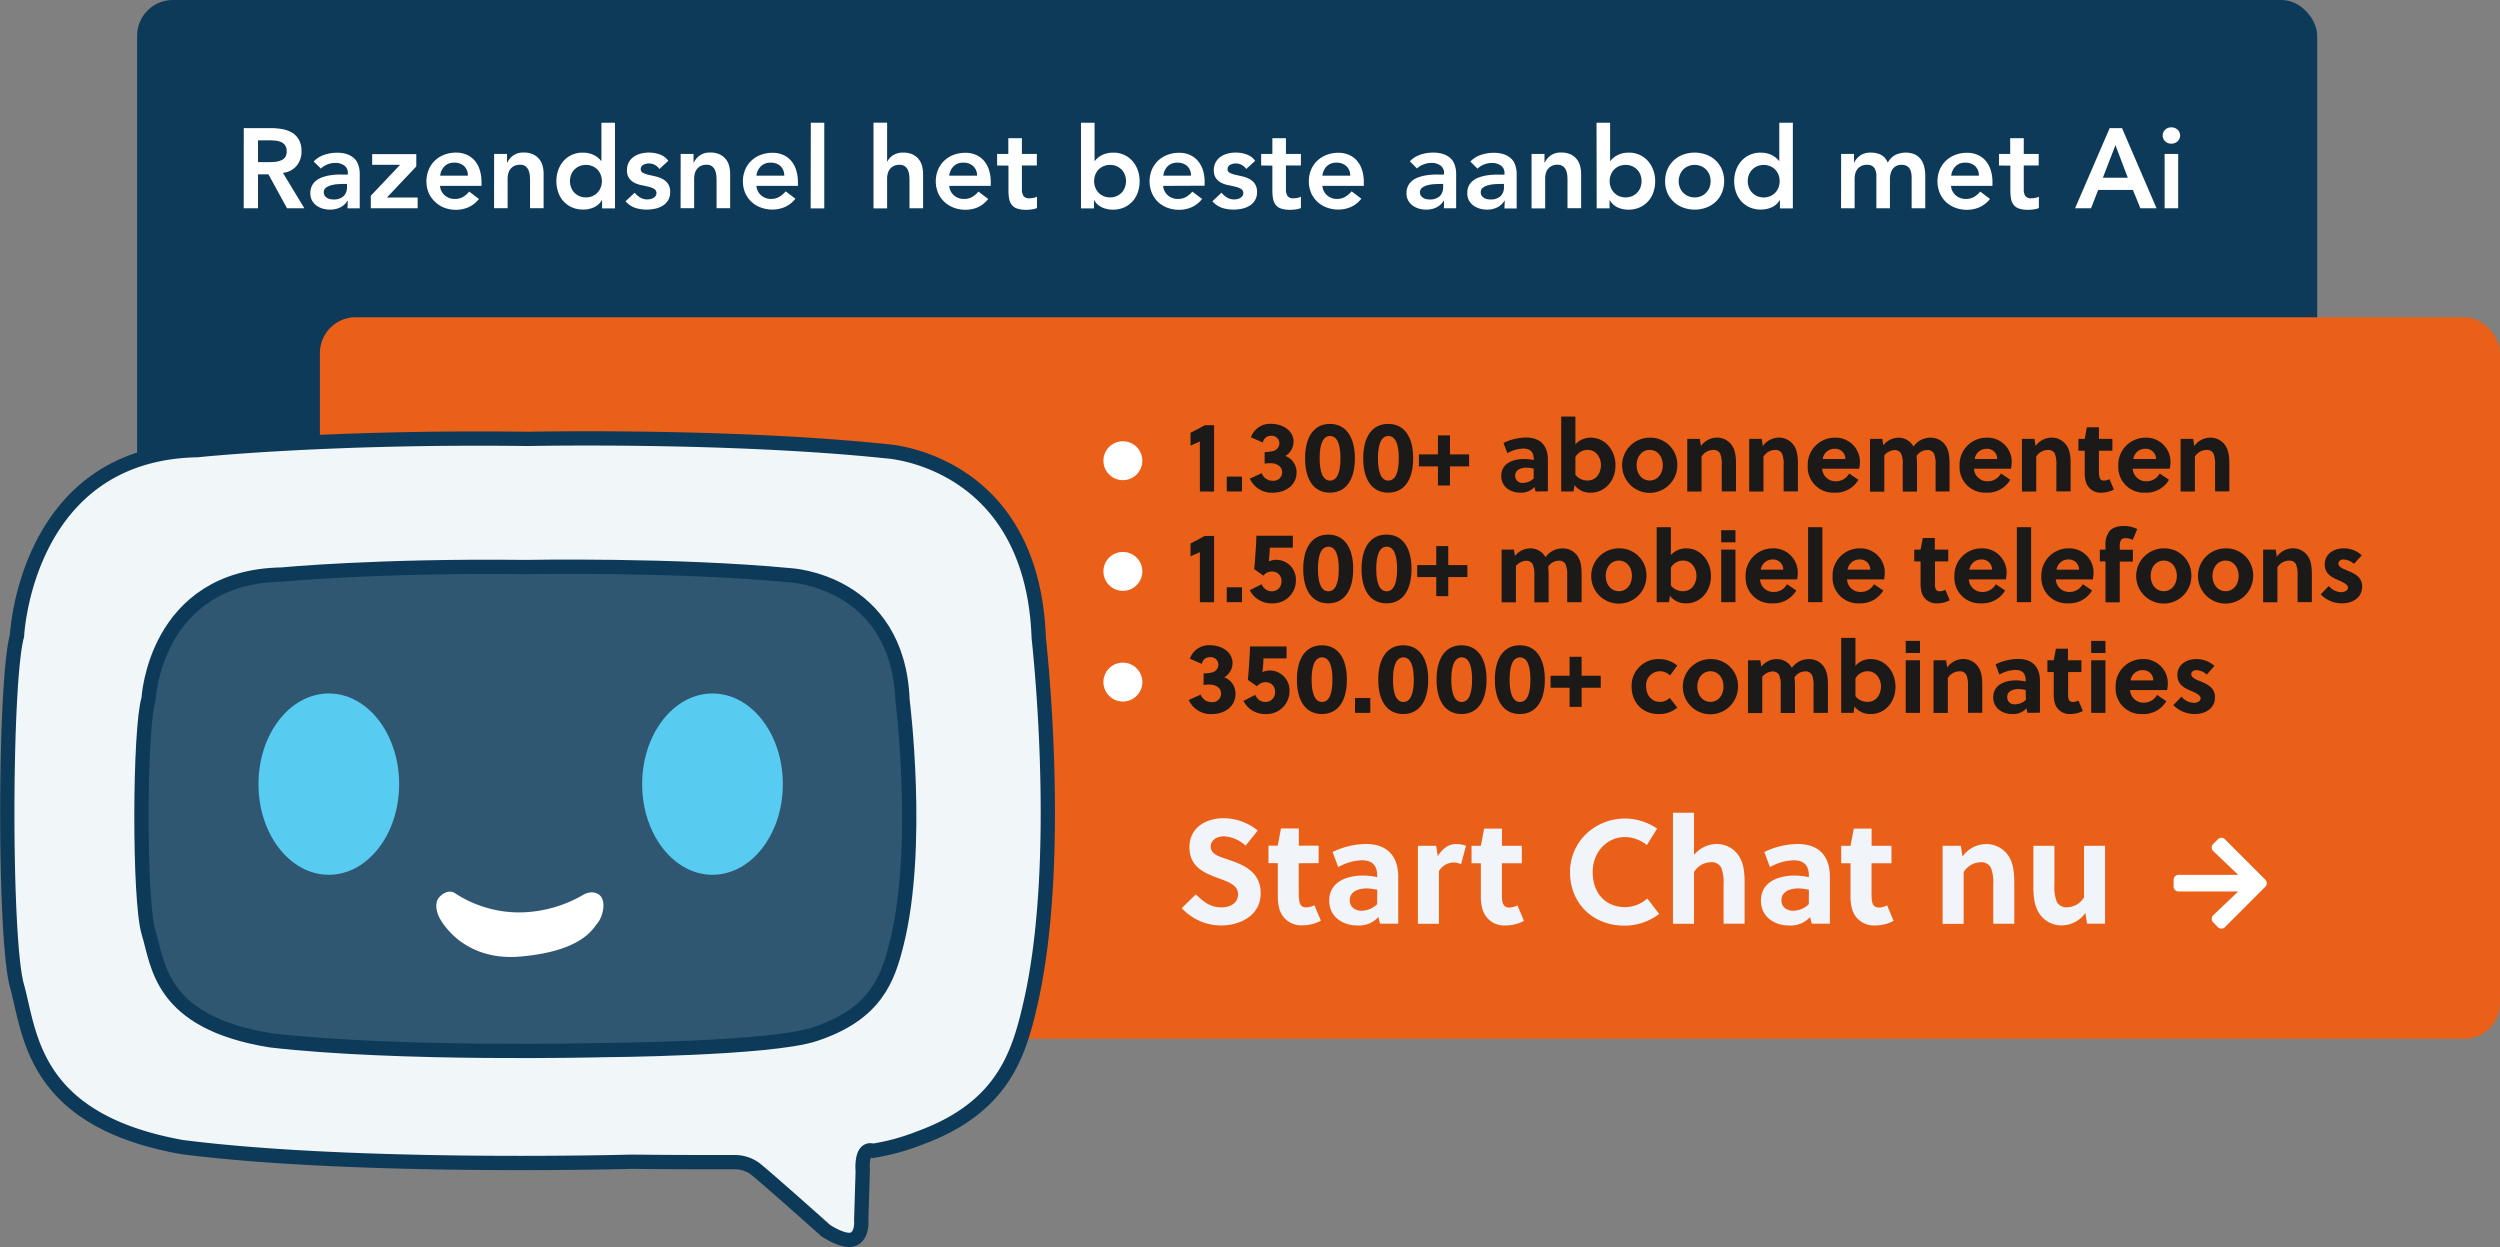 <svg xmlns="http://www.w3.org/2000/svg" viewBox="0 0 700.17 349.26"><rect x="0" y="0" width="700.17" height="349.26" fill="#808080" stroke="none"/><defs><style>.cls-1{fill:#0e3a59;}.cls-2{fill:#ea6018;}.cls-3,.cls-9{fill:#fff;}.cls-4{fill:#f1f5f9;}.cls-5{fill:#1b1a19;}.cls-6{fill:#f1f6f9;}.cls-6,.cls-7{stroke:#0e3a59;stroke-miterlimit:10;stroke-width:4px;}.cls-6,.cls-7,.cls-8,.cls-9{fill-rule:evenodd;}.cls-7{fill:#2f5772;}.cls-8{fill:#58cbf0;}</style></defs><g id="dark_blue_0e3a59_" data-name="dark blue (#0e3a59)"><rect class="cls-1" x="38.4" width="610.57" height="202.08" rx="10"/></g><g id="orange_ea6018_" data-name="orange (#ea6018)"><rect class="cls-2" x="89.6" y="88.85" width="610.57" height="202.08" rx="10"/></g><g id="Razendsnel_lc" data-name="Razendsnel lc"><path class="cls-3" d="M85.42,50.83h7.8a16,16,0,0,1,3.12.3,8.13,8.13,0,0,1,2.68,1,5.44,5.44,0,0,1,1.87,2,6.37,6.37,0,0,1,.7,3.14,6.21,6.21,0,0,1-1.35,4.08,5.77,5.77,0,0,1-3.85,2l6,9.92H97.53l-5.2-9.51H89.41v9.51h-4Zm7.1,9.51c.57,0,1.14,0,1.71-.08a5.16,5.16,0,0,0,1.57-.38A2.7,2.7,0,0,0,97,59a3,3,0,0,0,.44-1.73A2.78,2.78,0,0,0,97,55.65a2.56,2.56,0,0,0-1.08-.9,4.55,4.55,0,0,0-1.47-.4,14.24,14.24,0,0,0-1.57-.1H89.41v6.09Z" transform="translate(-17.15 -14.94)"/><path class="cls-3" d="M114.55,71.18h-.09a4.87,4.87,0,0,1-2.1,1.89,6.54,6.54,0,0,1-2.79.58,7.39,7.39,0,0,1-2-.28,5.55,5.55,0,0,1-1.78-.86,4.5,4.5,0,0,1-1.25-1.42,4.13,4.13,0,0,1-.47-2,4.57,4.57,0,0,1,.44-2.11,4.35,4.35,0,0,1,1.19-1.46,6,6,0,0,1,1.73-.93,12.2,12.2,0,0,1,2-.53c.71-.11,1.42-.18,2.14-.22s1.4,0,2,0h1v-.42a2.49,2.49,0,0,0-1-2.14,4.21,4.21,0,0,0-2.51-.71,5.82,5.82,0,0,0-2.25.43,5.52,5.52,0,0,0-1.8,1.16l-2-2a7.29,7.29,0,0,1,3-1.87,10.94,10.94,0,0,1,3.51-.57,8.92,8.92,0,0,1,2.72.36A6.22,6.22,0,0,1,116,59a4.23,4.23,0,0,1,1.13,1.31,6.48,6.48,0,0,1,.57,1.51,8.77,8.77,0,0,1,.2,1.47c0,.48,0,.9,0,1.25v8.75h-3.42Zm-.22-4.72h-.79c-.53,0-1.12,0-1.78.06a9.05,9.05,0,0,0-1.85.3,4.23,4.23,0,0,0-1.48.7,1.52,1.52,0,0,0-.6,1.28,1.65,1.65,0,0,0,.24.91,2.15,2.15,0,0,0,.62.62,2.48,2.48,0,0,0,.85.36,4.47,4.47,0,0,0,.95.11,4,4,0,0,0,2.9-.93,3.45,3.45,0,0,0,.94-2.56Z" transform="translate(-17.15 -14.94)"/><path class="cls-3" d="M121,69.76l8.14-8.6V61.1h-7.76v-3h12.36v3.45l-8.24,8.72h8.62v3H121Z" transform="translate(-17.15 -14.94)"/><path class="cls-3" d="M140.39,67a3.83,3.83,0,0,0,1.33,2.66,4.19,4.19,0,0,0,2.76,1,4.46,4.46,0,0,0,2.39-.59,6.58,6.58,0,0,0,1.69-1.47l2.73,2.06a7.79,7.79,0,0,1-3,2.35,8.85,8.85,0,0,1-3.45.69,9.16,9.16,0,0,1-3.24-.57A7.89,7.89,0,0,1,139,71.47,7.67,7.67,0,0,1,137.23,69a8.63,8.63,0,0,1,0-6.57A7.67,7.67,0,0,1,139,59.86a7.89,7.89,0,0,1,2.63-1.61,9.16,9.16,0,0,1,3.24-.57,7.42,7.42,0,0,1,2.9.55,6.43,6.43,0,0,1,2.25,1.6,7.31,7.31,0,0,1,1.45,2.59A10.87,10.87,0,0,1,152,66v1Zm7.79-2.86a3.57,3.57,0,0,0-1-2.64,3.91,3.91,0,0,0-2.82-1,3.71,3.71,0,0,0-2.71,1,4.35,4.35,0,0,0-1.22,2.63Z" transform="translate(-17.15 -14.94)"/><path class="cls-3" d="M155.54,58.06h3.61V60.5h.07a5.23,5.23,0,0,1,1.64-2,4.9,4.9,0,0,1,3-.84,6.09,6.09,0,0,1,2.58.5,5,5,0,0,1,1.73,1.34,5.08,5.08,0,0,1,.95,1.9,8.78,8.78,0,0,1,.28,2.25v9.6h-3.8v-7.7q0-.63-.06-1.41a5.37,5.37,0,0,0-.34-1.46,2.78,2.78,0,0,0-.84-1.14,2.39,2.39,0,0,0-1.55-.46,3.62,3.62,0,0,0-1.6.32,3.14,3.14,0,0,0-1.08.85,3.45,3.45,0,0,0-.62,1.24,5.84,5.84,0,0,0-.19,1.46v8.3h-3.8Z" transform="translate(-17.15 -14.94)"/><path class="cls-3" d="M185.78,71h-.06a4.88,4.88,0,0,1-2.22,2,7.25,7.25,0,0,1-3,.63,7.68,7.68,0,0,1-3.16-.61,7.09,7.09,0,0,1-3.85-4.24,9.38,9.38,0,0,1-.51-3.13,9,9,0,0,1,.54-3.14A7.79,7.79,0,0,1,175,60a6.82,6.82,0,0,1,2.33-1.69,7,7,0,0,1,3-.62,7.29,7.29,0,0,1,1.9.22,6.94,6.94,0,0,1,1.46.57,5.56,5.56,0,0,1,1.8,1.52h.1V49.31h3.8v24h-3.61Zm-9-5.32a5,5,0,0,0,.3,1.71,4.22,4.22,0,0,0,.89,1.46,4.38,4.38,0,0,0,1.41,1,4.79,4.79,0,0,0,3.74,0,4.26,4.26,0,0,0,2.29-2.47,4.9,4.9,0,0,0,0-3.43,4.21,4.21,0,0,0-.88-1.45,4.4,4.4,0,0,0-1.41-1,4.79,4.79,0,0,0-3.74,0,4.4,4.4,0,0,0-1.41,1,4.09,4.09,0,0,0-.89,1.45A5,5,0,0,0,176.78,65.67Z" transform="translate(-17.15 -14.94)"/><path class="cls-3" d="M201.82,62.27a3.49,3.49,0,0,0-3-1.55,3.23,3.23,0,0,0-1.49.38,1.29,1.29,0,0,0-.73,1.24,1.06,1.06,0,0,0,.6,1,6.82,6.82,0,0,0,1.52.54l2,.46a8,8,0,0,1,2,.73,4.38,4.38,0,0,1,1.52,1.35,4,4,0,0,1,.6,2.34,4.25,4.25,0,0,1-.59,2.3,4.57,4.57,0,0,1-1.52,1.51,6.68,6.68,0,0,1-2.11.82,11,11,0,0,1-2.34.25,10.33,10.33,0,0,1-3.27-.5,6.2,6.2,0,0,1-2.66-1.84l2.54-2.38a7,7,0,0,0,1.57,1.35,3.77,3.77,0,0,0,2,.52,4.34,4.34,0,0,0,.86-.09,2.92,2.92,0,0,0,.82-.32,2,2,0,0,0,.62-.56,1.28,1.28,0,0,0,.24-.77,1.3,1.3,0,0,0-.61-1.18,5.4,5.4,0,0,0-1.52-.61q-.92-.24-2-.45a7.56,7.56,0,0,1-2-.66,4.21,4.21,0,0,1-1.52-1.29,3.81,3.81,0,0,1-.6-2.28,4.42,4.42,0,0,1,.52-2.2,4.55,4.55,0,0,1,1.38-1.54,6,6,0,0,1,2-.89,9.09,9.09,0,0,1,5.27.24,4.94,4.94,0,0,1,2.4,1.79Z" transform="translate(-17.15 -14.94)"/><path class="cls-3" d="M207.78,58.06h3.61V60.5h.07a5.23,5.23,0,0,1,1.64-2,4.9,4.9,0,0,1,3-.84,6.09,6.09,0,0,1,2.58.5,5,5,0,0,1,1.73,1.34,5.08,5.08,0,0,1,.95,1.9,8.78,8.78,0,0,1,.28,2.25v9.6h-3.8v-7.7q0-.63-.06-1.41a5.37,5.37,0,0,0-.34-1.46,2.78,2.78,0,0,0-.84-1.14,2.39,2.39,0,0,0-1.55-.46,3.65,3.65,0,0,0-1.6.32,3.14,3.14,0,0,0-1.08.85,3.45,3.45,0,0,0-.62,1.24,5.84,5.84,0,0,0-.19,1.46v8.3h-3.8Z" transform="translate(-17.15 -14.94)"/><path class="cls-3" d="M229,67a3.83,3.83,0,0,0,1.33,2.66,4.19,4.19,0,0,0,2.76,1A4.46,4.46,0,0,0,235.5,70a6.8,6.8,0,0,0,1.7-1.47l2.72,2.06a7.79,7.79,0,0,1-3,2.35,8.85,8.85,0,0,1-3.45.69,9.2,9.2,0,0,1-3.24-.57A7.53,7.53,0,0,1,225.86,69a8.63,8.63,0,0,1,0-6.57,7.53,7.53,0,0,1,4.39-4.13,9.2,9.2,0,0,1,3.24-.57,7.42,7.42,0,0,1,2.9.55,6.43,6.43,0,0,1,2.25,1.6,7.48,7.48,0,0,1,1.46,2.59,11.16,11.16,0,0,1,.52,3.53v1Zm7.79-2.86a3.57,3.57,0,0,0-1-2.64,3.91,3.91,0,0,0-2.82-1,3.71,3.71,0,0,0-2.71,1A4.35,4.35,0,0,0,229,64.14Z" transform="translate(-17.15 -14.94)"/><path class="cls-3" d="M244.23,49.31H248v24h-3.81Z" transform="translate(-17.15 -14.94)"/><path class="cls-3" d="M265.6,60.18h.06a4.52,4.52,0,0,1,1.57-1.73,5.06,5.06,0,0,1,2.9-.77,6,6,0,0,1,2.58.5,4.88,4.88,0,0,1,1.73,1.34,4.93,4.93,0,0,1,.95,1.9,8.78,8.78,0,0,1,.29,2.25v9.6h-3.81v-7.7q0-.63-.06-1.41a5,5,0,0,0-.33-1.46,2.78,2.78,0,0,0-.84-1.14,2.4,2.4,0,0,0-1.56-.46,3.68,3.68,0,0,0-1.6.32,3.1,3.1,0,0,0-1.07.85,3.29,3.29,0,0,0-.62,1.24A5.41,5.41,0,0,0,265.6,65v8.3h-3.81v-24h3.81Z" transform="translate(-17.15 -14.94)"/><path class="cls-3" d="M283,67a3.87,3.87,0,0,0,1.33,2.66,4.19,4.19,0,0,0,2.76,1,4.44,4.44,0,0,0,2.39-.59,6.63,6.63,0,0,0,1.7-1.47l2.73,2.06A7.79,7.79,0,0,1,291,73a8.87,8.87,0,0,1-3.46.69,9.11,9.11,0,0,1-3.23-.57,7.79,7.79,0,0,1-2.63-1.61A7.67,7.67,0,0,1,279.88,69a8.63,8.63,0,0,1,0-6.57,7.67,7.67,0,0,1,1.76-2.52,7.79,7.79,0,0,1,2.63-1.61,9.11,9.11,0,0,1,3.23-.57,7.38,7.38,0,0,1,2.9.55,6.25,6.25,0,0,1,2.25,1.6,7.32,7.32,0,0,1,1.46,2.59,10.88,10.88,0,0,1,.52,3.53v1Zm7.8-2.86a3.54,3.54,0,0,0-1.05-2.64,3.88,3.88,0,0,0-2.82-1,3.72,3.72,0,0,0-2.71,1A4.47,4.47,0,0,0,283,64.14Z" transform="translate(-17.15 -14.94)"/><path class="cls-3" d="M296.41,61.29V58.06h3.14V53.65h3.8v4.41h4.19v3.23h-4.19V68a3.3,3.3,0,0,0,.43,1.81,1.88,1.88,0,0,0,1.7.66,6.49,6.49,0,0,0,1.1-.11,2.44,2.44,0,0,0,1-.36v3.2a4.91,4.91,0,0,1-1.48.39,11.23,11.23,0,0,1-1.54.11,7.79,7.79,0,0,1-2.48-.33,3.29,3.29,0,0,1-1.53-1,3.91,3.91,0,0,1-.76-1.7,12.45,12.45,0,0,1-.2-2.34v-7Z" transform="translate(-17.15 -14.94)"/><path class="cls-3" d="M319.9,49.31h3.8V60h.1a5.56,5.56,0,0,1,1.8-1.52,6.94,6.94,0,0,1,1.46-.57,7.29,7.29,0,0,1,1.9-.22,7,7,0,0,1,3,.62A6.82,6.82,0,0,1,334.27,60a7.79,7.79,0,0,1,1.51,2.54,9,9,0,0,1,.54,3.14,9.38,9.38,0,0,1-.51,3.13,7.17,7.17,0,0,1-1.49,2.54,7.08,7.08,0,0,1-2.38,1.7,7.67,7.67,0,0,1-3.13.61,7.26,7.26,0,0,1-3-.63,4.81,4.81,0,0,1-2.21-2h-.07v2.28H319.9Zm12.61,16.36a5,5,0,0,0-.3-1.72,4.21,4.21,0,0,0-.88-1.45,4.63,4.63,0,0,0-1.41-1,4.82,4.82,0,0,0-3.75,0,4.4,4.4,0,0,0-1.41,1,4.21,4.21,0,0,0-.88,1.45,5.05,5.05,0,0,0,0,3.43,4.26,4.26,0,0,0,2.29,2.47,4.82,4.82,0,0,0,3.75,0,4.6,4.6,0,0,0,1.41-1,4.35,4.35,0,0,0,.88-1.46A5,5,0,0,0,332.51,65.67Z" transform="translate(-17.15 -14.94)"/><path class="cls-3" d="M342.91,67a3.87,3.87,0,0,0,1.33,2.66,4.19,4.19,0,0,0,2.76,1,4.44,4.44,0,0,0,2.39-.59,6.63,6.63,0,0,0,1.7-1.47l2.73,2.06a7.79,7.79,0,0,1-3,2.35,8.87,8.87,0,0,1-3.46.69,9.11,9.11,0,0,1-3.23-.57,7.79,7.79,0,0,1-2.63-1.61A7.67,7.67,0,0,1,339.76,69a8.63,8.63,0,0,1,0-6.57,7.67,7.67,0,0,1,1.76-2.52,7.79,7.79,0,0,1,2.63-1.61,9.11,9.11,0,0,1,3.23-.57,7.38,7.38,0,0,1,2.9.55,6.25,6.25,0,0,1,2.25,1.6A7.32,7.32,0,0,1,354,62.42a10.88,10.88,0,0,1,.52,3.53v1Zm7.8-2.86a3.54,3.54,0,0,0-1-2.64,3.88,3.88,0,0,0-2.82-1,3.72,3.72,0,0,0-2.71,1,4.47,4.47,0,0,0-1.22,2.63Z" transform="translate(-17.15 -14.94)"/><path class="cls-3" d="M366.18,62.27a3.49,3.49,0,0,0-3-1.55,3.23,3.23,0,0,0-1.49.38,1.29,1.29,0,0,0-.73,1.24,1.06,1.06,0,0,0,.6,1,6.82,6.82,0,0,0,1.52.54l2,.46a7.89,7.89,0,0,1,2,.73,4.38,4.38,0,0,1,1.52,1.35,4,4,0,0,1,.6,2.34,4.16,4.16,0,0,1-.59,2.3,4.57,4.57,0,0,1-1.52,1.51,6.68,6.68,0,0,1-2.11.82,11,11,0,0,1-2.34.25,10.33,10.33,0,0,1-3.27-.5,6.2,6.2,0,0,1-2.66-1.84l2.54-2.38a7,7,0,0,0,1.57,1.35,3.77,3.77,0,0,0,2,.52,4.41,4.41,0,0,0,.86-.09,2.92,2.92,0,0,0,.82-.32,2,2,0,0,0,.62-.56,1.28,1.28,0,0,0,.24-.77,1.3,1.3,0,0,0-.61-1.18,5.4,5.4,0,0,0-1.52-.61q-.92-.24-2-.45a7.56,7.56,0,0,1-2-.66,4.21,4.21,0,0,1-1.52-1.29,3.81,3.81,0,0,1-.6-2.28,4.42,4.42,0,0,1,.52-2.2,4.55,4.55,0,0,1,1.38-1.54,6,6,0,0,1,2-.89,9.09,9.09,0,0,1,5.27.24,4.94,4.94,0,0,1,2.4,1.79Z" transform="translate(-17.15 -14.94)"/><path class="cls-3" d="M370.36,61.29V58.06h3.14V53.65h3.8v4.41h4.19v3.23H377.3V68a3.39,3.39,0,0,0,.43,1.81,1.89,1.89,0,0,0,1.7.66,6.51,6.51,0,0,0,1.11-.11,2.39,2.39,0,0,0,.95-.36v3.2a4.76,4.76,0,0,1-1.47.39,11.44,11.44,0,0,1-1.54.11,7.81,7.81,0,0,1-2.49-.33,3.26,3.26,0,0,1-1.52-1,3.79,3.79,0,0,1-.76-1.7,11.61,11.61,0,0,1-.21-2.34v-7Z" transform="translate(-17.15 -14.94)"/><path class="cls-3" d="M387.51,67a3.87,3.87,0,0,0,1.33,2.66,4.19,4.19,0,0,0,2.76,1A4.5,4.5,0,0,0,394,70a6.75,6.75,0,0,0,1.69-1.47l2.73,2.06a7.79,7.79,0,0,1-3,2.35,8.87,8.87,0,0,1-3.46.69,9.11,9.11,0,0,1-3.23-.57,7.79,7.79,0,0,1-2.63-1.61A7.67,7.67,0,0,1,384.36,69a8.63,8.63,0,0,1,0-6.57,7.67,7.67,0,0,1,1.76-2.52,7.79,7.79,0,0,1,2.63-1.61,9.11,9.11,0,0,1,3.23-.57,7.38,7.38,0,0,1,2.9.55,6.25,6.25,0,0,1,2.25,1.6,7.32,7.32,0,0,1,1.46,2.59,10.88,10.88,0,0,1,.52,3.53v1Zm7.8-2.86a3.54,3.54,0,0,0-1.05-2.64,3.88,3.88,0,0,0-2.82-1,3.72,3.72,0,0,0-2.71,1,4.47,4.47,0,0,0-1.22,2.63Z" transform="translate(-17.15 -14.94)"/><path class="cls-3" d="M421.56,71.18h-.1a4.91,4.91,0,0,1-2.09,1.89,6.61,6.61,0,0,1-2.79.58,7.33,7.33,0,0,1-2-.28,5.55,5.55,0,0,1-1.78-.86,4.38,4.38,0,0,1-1.25-1.42,4,4,0,0,1-.48-2,4.57,4.57,0,0,1,.45-2.11,4.23,4.23,0,0,1,1.19-1.46,5.91,5.91,0,0,1,1.72-.93,12.58,12.58,0,0,1,2.05-.53c.71-.11,1.42-.18,2.14-.22s1.39,0,2,0h.95v-.42a2.47,2.47,0,0,0-1-2.14,4.18,4.18,0,0,0-2.5-.71,5.82,5.82,0,0,0-2.25.43A5.57,5.57,0,0,0,414,62.12l-2-2a7.29,7.29,0,0,1,3-1.87,10.92,10.92,0,0,1,3.5-.57,8.94,8.94,0,0,1,2.73.36,6.22,6.22,0,0,1,1.84.94,4.19,4.19,0,0,1,1.12,1.31,5.69,5.69,0,0,1,.57,1.51,7.89,7.89,0,0,1,.21,1.47c0,.48,0,.9,0,1.25v8.75h-3.42Zm-.23-4.72h-.79q-.8,0-1.77.06a9,9,0,0,0-1.86.3,4.18,4.18,0,0,0-1.47.7,1.52,1.52,0,0,0-.6,1.28,1.73,1.73,0,0,0,.23.91,2.29,2.29,0,0,0,.62.62,2.53,2.53,0,0,0,.86.36,4.4,4.4,0,0,0,.95.11,4,4,0,0,0,2.9-.93,3.49,3.49,0,0,0,.93-2.56Z" transform="translate(-17.15 -14.94)"/><path class="cls-3" d="M438.58,71.18h-.1a4.85,4.85,0,0,1-2.09,1.89,6.54,6.54,0,0,1-2.79.58,7.39,7.39,0,0,1-2-.28,5.55,5.55,0,0,1-1.78-.86,4.38,4.38,0,0,1-1.25-1.42,4,4,0,0,1-.47-2A4.57,4.57,0,0,1,428.5,67a4.23,4.23,0,0,1,1.19-1.46,5.84,5.84,0,0,1,1.73-.93,12.2,12.2,0,0,1,2-.53c.71-.11,1.42-.18,2.14-.22s1.4,0,2,0h.95v-.42a2.49,2.49,0,0,0-1-2.14,4.21,4.21,0,0,0-2.51-.71,5.82,5.82,0,0,0-2.25.43,5.42,5.42,0,0,0-1.8,1.16l-2-2a7.29,7.29,0,0,1,3-1.87,10.92,10.92,0,0,1,3.5-.57,8.94,8.94,0,0,1,2.73.36,6.22,6.22,0,0,1,1.84.94,4.23,4.23,0,0,1,1.13,1.31,6.48,6.48,0,0,1,.57,1.51,8.77,8.77,0,0,1,.2,1.47c0,.48,0,.9,0,1.25v8.75h-3.42Zm-.22-4.72h-.79c-.53,0-1.12,0-1.78.06a8.94,8.94,0,0,0-1.85.3,4.15,4.15,0,0,0-1.48.7,1.52,1.52,0,0,0-.6,1.28,1.65,1.65,0,0,0,.24.91,2.25,2.25,0,0,0,.61.62,2.53,2.53,0,0,0,.86.36,4.47,4.47,0,0,0,.95.11,4,4,0,0,0,2.9-.93,3.45,3.45,0,0,0,.94-2.56Z" transform="translate(-17.15 -14.94)"/><path class="cls-3" d="M446.09,58.06h3.62V60.5h.06a5.35,5.35,0,0,1,1.65-2,4.87,4.87,0,0,1,3-.84,6.09,6.09,0,0,1,2.58.5,4.88,4.88,0,0,1,1.73,1.34,5.08,5.08,0,0,1,.95,1.9,8.78,8.78,0,0,1,.29,2.25v9.6h-3.81v-7.7q0-.63-.06-1.41a5,5,0,0,0-.33-1.46,2.78,2.78,0,0,0-.84-1.14,2.4,2.4,0,0,0-1.56-.46,3.65,3.65,0,0,0-1.6.32,3.24,3.24,0,0,0-1.08.85,3.43,3.43,0,0,0-.61,1.24A5.41,5.41,0,0,0,449.9,65v8.3h-3.81Z" transform="translate(-17.15 -14.94)"/><path class="cls-3" d="M464.29,49.31h3.8V60h.1a5.56,5.56,0,0,1,1.8-1.52,6.94,6.94,0,0,1,1.46-.57,7.24,7.24,0,0,1,1.9-.22,7,7,0,0,1,3,.62A6.82,6.82,0,0,1,478.66,60a7.79,7.79,0,0,1,1.51,2.54,9,9,0,0,1,.54,3.14,9.38,9.38,0,0,1-.51,3.13,7.17,7.17,0,0,1-1.49,2.54,7.08,7.08,0,0,1-2.38,1.7,7.67,7.67,0,0,1-3.13.61,7.26,7.26,0,0,1-3-.63A4.88,4.88,0,0,1,468,71h-.06v2.28h-3.61ZM476.9,65.67a5,5,0,0,0-.3-1.72,4.09,4.09,0,0,0-.89-1.45,4.4,4.4,0,0,0-1.41-1,4.79,4.79,0,0,0-3.74,0,4.4,4.4,0,0,0-1.41,1,4.21,4.21,0,0,0-.88,1.45,4.9,4.9,0,0,0,0,3.43,4.26,4.26,0,0,0,2.29,2.47,4.79,4.79,0,0,0,3.74,0,4.38,4.38,0,0,0,1.41-1,4.22,4.22,0,0,0,.89-1.46A5,5,0,0,0,476.9,65.67Z" transform="translate(-17.15 -14.94)"/><path class="cls-3" d="M483.5,65.67a8,8,0,0,1,.65-3.29,7.67,7.67,0,0,1,1.76-2.52,7.79,7.79,0,0,1,2.63-1.61,9.44,9.44,0,0,1,6.46,0,7.84,7.84,0,0,1,2.64,1.61,7.65,7.65,0,0,1,1.75,2.52,8.63,8.63,0,0,1,0,6.57,7.65,7.65,0,0,1-1.75,2.52A7.84,7.84,0,0,1,495,73.08a9.44,9.44,0,0,1-6.46,0,7.79,7.79,0,0,1-2.63-1.61A7.67,7.67,0,0,1,484.15,69,8,8,0,0,1,483.5,65.67Zm3.8,0a5,5,0,0,0,.3,1.71,4.32,4.32,0,0,0,2.3,2.47,4.79,4.79,0,0,0,3.74,0,4.32,4.32,0,0,0,2.3-2.47,5.05,5.05,0,0,0,0-3.43,4.24,4.24,0,0,0-.89-1.45,4.4,4.4,0,0,0-1.41-1,4.79,4.79,0,0,0-3.74,0,4.4,4.4,0,0,0-1.41,1A4.24,4.24,0,0,0,487.6,64,5,5,0,0,0,487.3,65.67Z" transform="translate(-17.15 -14.94)"/><path class="cls-3" d="M515.64,71h-.06a4.88,4.88,0,0,1-2.22,2,7.25,7.25,0,0,1-3,.63,7.68,7.68,0,0,1-3.16-.61,7.21,7.21,0,0,1-2.36-1.7,7.32,7.32,0,0,1-1.49-2.54,9.38,9.38,0,0,1-.51-3.13,9,9,0,0,1,.54-3.14A7.79,7.79,0,0,1,504.88,60a6.82,6.82,0,0,1,2.33-1.69,7,7,0,0,1,3-.62,7.24,7.24,0,0,1,1.9.22,6.73,6.73,0,0,1,1.46.57,6.18,6.18,0,0,1,1.08.74,6.4,6.4,0,0,1,.73.78h.09V49.31h3.8v24h-3.61Zm-9-5.32a5,5,0,0,0,.3,1.71,4.32,4.32,0,0,0,2.3,2.47,4.79,4.79,0,0,0,3.74,0,4.32,4.32,0,0,0,2.3-2.47,5.05,5.05,0,0,0,0-3.43,4.24,4.24,0,0,0-.89-1.45,4.4,4.4,0,0,0-1.41-1,4.79,4.79,0,0,0-3.74,0,4.4,4.4,0,0,0-1.41,1,4.24,4.24,0,0,0-.89,1.45A5,5,0,0,0,506.64,65.67Z" transform="translate(-17.15 -14.94)"/><path class="cls-3" d="M532.79,58.06h3.61v2.38h.07a5.06,5.06,0,0,1,1.63-1.92,5,5,0,0,1,3-.84c2.38,0,4,.94,4.75,2.82a5.39,5.39,0,0,1,2.06-2.14,6.79,6.79,0,0,1,5.52-.18,4.47,4.47,0,0,1,1.69,1.4,5.58,5.58,0,0,1,.94,2.08,10.88,10.88,0,0,1,.29,2.55v9.06h-3.81V64.65a6.72,6.72,0,0,0-.13-1.35,3.19,3.19,0,0,0-.44-1.14,2.29,2.29,0,0,0-.86-.77,2.93,2.93,0,0,0-1.39-.29,3.21,3.21,0,0,0-1.51.33,3,3,0,0,0-1,.89,3.42,3.42,0,0,0-.57,1.27,5.86,5.86,0,0,0-.18,1.44v8.24h-3.8V64.21a3.84,3.84,0,0,0-.6-2.27,2.29,2.29,0,0,0-2-.84,3.65,3.65,0,0,0-1.6.32,3.24,3.24,0,0,0-1.08.85,3.61,3.61,0,0,0-.62,1.24,5.84,5.84,0,0,0-.19,1.46v8.3h-3.8Z" transform="translate(-17.15 -14.94)"/><path class="cls-3" d="M563.57,67a3.87,3.87,0,0,0,1.33,2.66,4.19,4.19,0,0,0,2.76,1,4.44,4.44,0,0,0,2.39-.59,6.63,6.63,0,0,0,1.7-1.47l2.73,2.06a7.86,7.86,0,0,1-3,2.35,8.87,8.87,0,0,1-3.46.69,9.11,9.11,0,0,1-3.23-.57,7.79,7.79,0,0,1-2.63-1.61A7.67,7.67,0,0,1,560.42,69a8.63,8.63,0,0,1,0-6.57,7.67,7.67,0,0,1,1.76-2.52,7.79,7.79,0,0,1,2.63-1.61,9.11,9.11,0,0,1,3.23-.57,7.38,7.38,0,0,1,2.9.55,6.25,6.25,0,0,1,2.25,1.6,7.48,7.48,0,0,1,1.46,2.59,10.88,10.88,0,0,1,.52,3.53v1Zm7.8-2.86a3.54,3.54,0,0,0-1-2.64,3.88,3.88,0,0,0-2.82-1,3.72,3.72,0,0,0-2.71,1,4.47,4.47,0,0,0-1.22,2.63Z" transform="translate(-17.15 -14.94)"/><path class="cls-3" d="M577,61.29V58.06h3.14V53.65h3.8v4.41h4.18v3.23h-4.18V68a3.3,3.3,0,0,0,.43,1.81,1.87,1.87,0,0,0,1.69.66,6.51,6.51,0,0,0,1.11-.11,2.39,2.39,0,0,0,1-.36v3.2a4.76,4.76,0,0,1-1.47.39,11.23,11.23,0,0,1-1.54.11,7.9,7.9,0,0,1-2.49-.33,3.31,3.31,0,0,1-1.52-1,3.91,3.91,0,0,1-.76-1.7,11.67,11.67,0,0,1-.2-2.34v-7Z" transform="translate(-17.15 -14.94)"/><path class="cls-3" d="M608,50.83h3.46l9.67,22.44H616.6l-2.09-5.13h-9.73l-2,5.13h-4.47Zm5.08,13.88-3.46-9.12-3.52,9.12Z" transform="translate(-17.15 -14.94)"/><path class="cls-3" d="M622.85,52.89a2.2,2.2,0,0,1,.68-1.6,2.35,2.35,0,0,1,1.73-.68,2.54,2.54,0,0,1,1.76.65,2.23,2.23,0,0,1,0,3.26,2.49,2.49,0,0,1-1.76.65,2.31,2.31,0,0,1-1.73-.68A2.2,2.2,0,0,1,622.85,52.89Zm.54,5.17h3.8V73.27h-3.8Z" transform="translate(-17.15 -14.94)"/></g><g id="Start_lc" data-name="Start lc"><path class="cls-4" d="M360,249.16c-2,0-3.77,1-3.77,2.91,0,2.24,2.73,2.86,5,3.65,4.11,1.41,9,3.31,9,9.41,0,6.3-5.93,9-11,9a15,15,0,0,1-11.11-4.85l3.94-3.86c2.36,2.28,4.19,3.65,7.22,3.65,2.32,0,4.6-1.12,4.6-3.69s-2.65-3.44-5.6-4.52c-3.77-1.41-8-3.07-8-8.63s4.68-8.13,9.49-8.13a15.13,15.13,0,0,1,9.63,3.45L366,251.78A9.79,9.79,0,0,0,360,249.16Z" transform="translate(-17.15 -14.94)"/><path class="cls-4" d="M380.88,256.71v8.46A14.24,14.24,0,0,0,381,267c.16,1.28.66,2.07,1.91,2.07a5.05,5.05,0,0,0,2.36-.62l1.82,4.35a11,11,0,0,1-5.18,1.29,6.29,6.29,0,0,1-6.47-4.69,12.81,12.81,0,0,1-.41-3.65v-9.08h-2.62v-4.89H375l.91-4.81h5v4.81h5.55v4.89Z" transform="translate(-17.15 -14.94)"/><path class="cls-4" d="M403.64,273.63l-.45-1.86a7.31,7.31,0,0,1-5.93,2.36c-4.07,0-7.84-2.45-7.84-6.93,0-5.35,5-7.05,9.5-7.05a19.57,19.57,0,0,1,3.94.46v-.33c0-2.74-1.12-4.4-4.32-4.4a14.18,14.18,0,0,0-6.59,1.91l-1.58-4.23a21.81,21.81,0,0,1,9.38-2.24c6.05,0,9,3.53,9,9.21v13.1Zm-.78-9.49a13.66,13.66,0,0,0-3-.38c-2.16,0-4.69.79-4.69,3.36,0,1.91,1.58,2.9,3.32,2.9a6.43,6.43,0,0,0,4.36-1.86Z" transform="translate(-17.15 -14.94)"/><path class="cls-4" d="M419.82,254.72c1.25-2,2.95-3.4,5.1-3.4a8.12,8.12,0,0,1,2.82.5L426.33,257a4.37,4.37,0,0,0-2.07-.5,4.84,4.84,0,0,0-4.11,2.41v14.76h-5.89V251.82h5.11Z" transform="translate(-17.15 -14.94)"/><path class="cls-4" d="M437.78,256.71v8.46a14.24,14.24,0,0,0,.08,1.87c.17,1.28.67,2.07,1.91,2.07a5.09,5.09,0,0,0,2.37-.62l1.82,4.35a11,11,0,0,1-5.18,1.29,6.28,6.28,0,0,1-6.47-4.69,12.45,12.45,0,0,1-.42-3.65v-9.08h-2.61v-4.89h2.61l.91-4.81h5v4.81h5.56v4.89Z" transform="translate(-17.15 -14.94)"/><path class="cls-4" d="M472.33,269a9.53,9.53,0,0,0,6.18-2.41l3.32,4.31a15.86,15.86,0,0,1-9.75,3.28c-8.71,0-15.22-6.14-15.22-15,0-8.5,6.93-15,15.47-15a16.23,16.23,0,0,1,8.92,2.82l-2.86,4.61a10.08,10.08,0,0,0-6.06-2.24c-5.27,0-9.12,4.31-9.12,9.83C463.21,264.92,466.65,269,472.33,269Z" transform="translate(-17.15 -14.94)"/><path class="cls-4" d="M491.58,254.39a8.33,8.33,0,0,1,6.43-3.07,7.35,7.35,0,0,1,5.8,2.86c1.7,2.2,1.95,5,1.95,8.13v11.32h-5.89v-11a11.34,11.34,0,0,0-.66-4.69,3,3,0,0,0-2.91-1.53,5.69,5.69,0,0,0-4.72,2.78v14.47h-5.89v-31.1h5.89Z" transform="translate(-17.15 -14.94)"/><path class="cls-4" d="M524.55,273.63l-.46-1.86a7.3,7.3,0,0,1-5.93,2.36c-4.06,0-7.83-2.45-7.83-6.93,0-5.35,5-7.05,9.49-7.05a19.49,19.49,0,0,1,3.94.46v-.33c0-2.74-1.12-4.4-4.31-4.4a14.15,14.15,0,0,0-6.59,1.91l-1.58-4.23a21.8,21.8,0,0,1,9.37-2.24c6.06,0,9,3.53,9,9.21v13.1Zm-.79-9.49a13.58,13.58,0,0,0-3-.38c-2.16,0-4.69.79-4.69,3.36,0,1.91,1.58,2.9,3.32,2.9a6.39,6.39,0,0,0,4.35-1.86Z" transform="translate(-17.15 -14.94)"/><path class="cls-4" d="M541.31,256.71v8.46a14.24,14.24,0,0,0,.08,1.87c.17,1.28.66,2.07,1.91,2.07a5,5,0,0,0,2.36-.62l1.83,4.35a11.05,11.05,0,0,1-5.19,1.29,6.29,6.29,0,0,1-6.47-4.69,12.81,12.81,0,0,1-.41-3.65v-9.08h-2.61v-4.89h2.61l.91-4.81h5v4.81h5.56v4.89Z" transform="translate(-17.15 -14.94)"/><path class="cls-4" d="M566.32,251.82l.46,3a8.23,8.23,0,0,1,6.76-3.48,7.35,7.35,0,0,1,5.8,2.86c1.7,2.2,1.95,5,1.95,8.13v11.32H575.4v-11a11.34,11.34,0,0,0-.66-4.69,3,3,0,0,0-2.91-1.53,5.69,5.69,0,0,0-4.72,2.78v14.47h-5.89V251.82Z" transform="translate(-17.15 -14.94)"/><path class="cls-4" d="M601.66,273.63l-.46-3a8.23,8.23,0,0,1-6.76,3.48,7.37,7.37,0,0,1-5.81-2.86c-1.7-2.2-2-5-2-8.13V251.82h5.89v11a11.34,11.34,0,0,0,.67,4.69,3,3,0,0,0,2.9,1.53,5.69,5.69,0,0,0,4.73-2.78V251.82h5.89v21.81Z" transform="translate(-17.15 -14.94)"/></g><g id="Body_lc" data-name="Body lc"><path class="cls-5" d="M353.2,152.59v-14c-.84.39-1.88.84-2.63,1.15v-3.59c1.2-.61,2.66-1.37,4-2.12h2.61v18.59Z" transform="translate(-17.15 -14.94)"/><path class="cls-5" d="M360.72,152.59v-4.17H365v4.17Z" transform="translate(-17.15 -14.94)"/><path class="cls-5" d="M371.33,141.53a9,9,0,0,0,2.19-.23,2.27,2.27,0,0,0,1.94-2.21A2.12,2.12,0,0,0,373.1,137a2.19,2.19,0,0,0-2.25,1.88l-3.36-1.46a5.66,5.66,0,0,1,5.64-3.78c3.28,0,6.31,1.9,6.31,5a4.71,4.71,0,0,1-2.3,4,4.86,4.86,0,0,1,3.14,4.59c0,3.61-3.06,5.71-6.73,5.71a6.78,6.78,0,0,1-6.37-3.94l3.34-1.54a3.19,3.19,0,0,0,3.06,2.12,2.4,2.4,0,0,0,2.66-2.32c0-1.71-1.43-2.6-3.42-2.6a8.07,8.07,0,0,0-1.49.14Z" transform="translate(-17.15 -14.94)"/><path class="cls-5" d="M396.61,143.29c0,6-2.49,9.63-7,9.63s-6.95-3.64-6.95-9.63,2.49-9.63,6.95-9.63S396.61,137.3,396.61,143.29Zm-9.87,0c0,4.2,1.06,6.25,2.91,6.25s2.92-2,2.92-6.25-1.06-6.24-2.92-6.24S386.74,139.09,386.74,143.29Z" transform="translate(-17.15 -14.94)"/><path class="cls-5" d="M412.94,143.29c0,6-2.49,9.63-7,9.63s-7-3.64-7-9.63,2.49-9.63,7-9.63S412.94,137.3,412.94,143.29Zm-9.87,0c0,4.2,1.06,6.25,2.91,6.25s2.92-2,2.92-6.25-1.06-6.24-2.92-6.24S403.07,139.09,403.07,143.29Z" transform="translate(-17.15 -14.94)"/><path class="cls-5" d="M419.87,142.2v-5.32h3.37v5.32h5.36v3.36h-5.36v5.35h-3.37v-5.35h-5.33V142.2Z" transform="translate(-17.15 -14.94)"/><path class="cls-5" d="M447.2,152.59l-.3-1.26a5,5,0,0,1-4,1.59c-2.75,0-5.3-1.65-5.3-4.67,0-3.61,3.37-4.76,6.42-4.76a12.89,12.89,0,0,1,2.67.31v-.23c0-1.84-.76-3-2.92-3a9.69,9.69,0,0,0-4.46,1.29L438.22,139a14.73,14.73,0,0,1,6.35-1.52c4.09,0,6.09,2.38,6.09,6.22v8.85Zm-.53-6.41a9.17,9.17,0,0,0-2-.26c-1.46,0-3.17.54-3.17,2.27a2,2,0,0,0,2.24,2,4.31,4.31,0,0,0,2.95-1.26Z" transform="translate(-17.15 -14.94)"/><path class="cls-5" d="M458.37,131.59v7.81a5.6,5.6,0,0,1,4.35-1.88c3.93,0,6.88,3.48,6.88,7.76s-2.92,7.64-6.91,7.64a5.45,5.45,0,0,1-4.57-2.12l-.28,1.79h-3.45v-21Zm0,16.32a4.22,4.22,0,0,0,3.42,1.6c2.56,0,3.74-2.27,3.74-4.34s-1.38-4.23-3.68-4.23a3.89,3.89,0,0,0-3.48,2Z" transform="translate(-17.15 -14.94)"/><path class="cls-5" d="M486.91,145.23a7.73,7.73,0,1,1-7.72-7.71A7.52,7.52,0,0,1,486.91,145.23Zm-7.72-4.29c-2.19,0-3.67,1.88-3.67,4.29s1.48,4.28,3.67,4.28,3.65-1.88,3.65-4.28S481.38,140.94,479.19,140.94Z" transform="translate(-17.15 -14.94)"/><path class="cls-5" d="M493.22,137.86l.31,2a5.59,5.59,0,0,1,4.57-2.36,5,5,0,0,1,3.93,1.94c1.15,1.48,1.32,3.38,1.32,5.48v7.65h-4v-7.45a7.6,7.6,0,0,0-.45-3.16,2,2,0,0,0-2-1,3.84,3.84,0,0,0-3.2,1.88v9.77h-4V137.86Z" transform="translate(-17.15 -14.94)"/><path class="cls-5" d="M510.56,137.86l.31,2a5.59,5.59,0,0,1,4.57-2.36,5,5,0,0,1,3.93,1.94c1.15,1.48,1.32,3.38,1.32,5.48v7.65h-4v-7.45a7.6,7.6,0,0,0-.45-3.16,2,2,0,0,0-2-1,3.86,3.86,0,0,0-3.2,1.88v9.77h-4V137.86Z" transform="translate(-17.15 -14.94)"/><path class="cls-5" d="M527.48,146.21a3.72,3.72,0,0,0,3.71,3.52,4.17,4.17,0,0,0,3.84-2.18l2.61,1.76a7.34,7.34,0,0,1-6.73,3.61,7.14,7.14,0,0,1-7.47-7.53,7.56,7.56,0,0,1,7.49-7.87,6.78,6.78,0,0,1,7.13,6.81,10,10,0,0,1-.2,1.88Zm6.51-2.72a2.84,2.84,0,0,0-3-2.86,3.34,3.34,0,0,0-3.36,2.86Z" transform="translate(-17.15 -14.94)"/><path class="cls-5" d="M559.25,152.59v-7.45a7.6,7.6,0,0,0-.45-3.16,2,2,0,0,0-2-1,3.66,3.66,0,0,0-2.89,1.68,19,19,0,0,1,.14,2.32v7.65h-4v-7.45a7.28,7.28,0,0,0-.45-3.19,2,2,0,0,0-1.88-1,4.1,4.1,0,0,0-2.84,1.46v10.19h-4V137.86h3.45l.28,1.79a5.49,5.49,0,0,1,4.27-2.13,4.82,4.82,0,0,1,4.18,2.47,5.74,5.74,0,0,1,4.91-2.47,4.86,4.86,0,0,1,3.87,1.91c1.15,1.48,1.32,3.39,1.32,5.51v7.65Z" transform="translate(-17.15 -14.94)"/><path class="cls-5" d="M570,146.21a3.72,3.72,0,0,0,3.7,3.52,4.18,4.18,0,0,0,3.85-2.18l2.61,1.76a7.37,7.37,0,0,1-6.74,3.61,7.14,7.14,0,0,1-7.46-7.53,7.56,7.56,0,0,1,7.49-7.87,6.78,6.78,0,0,1,7.13,6.81,10.91,10.91,0,0,1-.2,1.88Zm6.51-2.72a2.84,2.84,0,0,0-2.95-2.86,3.34,3.34,0,0,0-3.36,2.86Z" transform="translate(-17.15 -14.94)"/><path class="cls-5" d="M586.94,137.86l.31,2a5.57,5.57,0,0,1,4.57-2.36,5,5,0,0,1,3.93,1.94c1.15,1.48,1.32,3.38,1.32,5.48v7.65h-4v-7.45a7.6,7.6,0,0,0-.44-3.16,2,2,0,0,0-2-1,3.84,3.84,0,0,0-3.2,1.88v9.77h-4V137.86Z" transform="translate(-17.15 -14.94)"/><path class="cls-5" d="M605,141.17v5.71a8.72,8.72,0,0,0,.06,1.26c.11.86.45,1.4,1.29,1.4a3.43,3.43,0,0,0,1.6-.42l1.23,2.94a7.43,7.43,0,0,1-3.5.86,4.23,4.23,0,0,1-4.38-3.16,8.4,8.4,0,0,1-.28-2.46v-6.13h-1.77v-3.31H601l.61-3.25H605v3.25h3.76v3.31Z" transform="translate(-17.15 -14.94)"/><path class="cls-5" d="M614.47,146.21a3.72,3.72,0,0,0,3.7,3.52,4.16,4.16,0,0,0,3.84-2.18l2.61,1.76a7.34,7.34,0,0,1-6.73,3.61,7.14,7.14,0,0,1-7.47-7.53,7.57,7.57,0,0,1,7.5-7.87,6.78,6.78,0,0,1,7.12,6.81,10.9,10.9,0,0,1-.19,1.88Zm6.51-2.72a2.85,2.85,0,0,0-3-2.86,3.35,3.35,0,0,0-3.37,2.86Z" transform="translate(-17.15 -14.94)"/><path class="cls-5" d="M631.39,137.86l.3,2a5.59,5.59,0,0,1,4.58-2.36,5,5,0,0,1,3.93,1.94c1.15,1.48,1.32,3.38,1.32,5.48v7.65h-4v-7.45a7.6,7.6,0,0,0-.45-3.16,2,2,0,0,0-2-1,3.84,3.84,0,0,0-3.2,1.88v9.77h-4V137.86Z" transform="translate(-17.15 -14.94)"/><path class="cls-5" d="M353.2,183.59v-14c-.84.39-1.88.84-2.63,1.15v-3.59c1.2-.61,2.66-1.37,4-2.12h2.61v18.59Z" transform="translate(-17.15 -14.94)"/><path class="cls-5" d="M360.72,183.59v-4.17H365v4.17Z" transform="translate(-17.15 -14.94)"/><path class="cls-5" d="M379.24,168.33h-6.45c-.06,1.4-.14,2.57-.28,3.84a5.3,5.3,0,0,1,2.16-.45,5.53,5.53,0,0,1,5.42,5.71,6.39,6.39,0,0,1-6.6,6.49,6.73,6.73,0,0,1-6.31-3.69l3.34-1.68a3,3,0,0,0,2.89,2,2.68,2.68,0,0,0,2.64-2.82,2.56,2.56,0,0,0-2.67-2.72,2.91,2.91,0,0,0-2.38,1.15l-2.59-1.82c.28-2.69.54-6.89.62-9.35h10.21Z" transform="translate(-17.15 -14.94)"/><path class="cls-5" d="M396.14,174.29c0,6-2.5,9.63-7,9.63s-7-3.64-7-9.63,2.5-9.63,7-9.63S396.14,168.3,396.14,174.29Zm-9.88,0c0,4.2,1.07,6.25,2.92,6.25s2.92-2,2.92-6.25-1.07-6.24-2.92-6.24S386.26,170.09,386.26,174.29Z" transform="translate(-17.15 -14.94)"/><path class="cls-5" d="M412.47,174.29c0,6-2.5,9.63-7,9.63s-7-3.64-7-9.63,2.5-9.63,7-9.63S412.47,168.3,412.47,174.29Zm-9.88,0c0,4.2,1.07,6.25,2.92,6.25s2.92-2,2.92-6.25-1.07-6.24-2.92-6.24S402.59,170.09,402.59,174.29Z" transform="translate(-17.15 -14.94)"/><path class="cls-5" d="M419.4,173.2v-5.32h3.36v5.32h5.36v3.36h-5.36v5.35H419.4v-5.35h-5.33V173.2Z" transform="translate(-17.15 -14.94)"/><path class="cls-5" d="M456.07,183.59v-7.45a7.6,7.6,0,0,0-.45-3.16,2,2,0,0,0-2-1,3.66,3.66,0,0,0-2.89,1.68,21.27,21.27,0,0,1,.14,2.32v7.65h-4v-7.45a7.28,7.28,0,0,0-.45-3.19,2,2,0,0,0-1.88-1,4.08,4.08,0,0,0-2.83,1.46v10.19h-4V168.86h3.45l.28,1.79a5.47,5.47,0,0,1,4.26-2.13A4.79,4.79,0,0,1,450,171a5.75,5.75,0,0,1,4.91-2.47,4.88,4.88,0,0,1,3.88,1.91c1.15,1.48,1.32,3.39,1.32,5.51v7.65Z" transform="translate(-17.15 -14.94)"/><path class="cls-5" d="M478.27,176.23a7.74,7.74,0,1,1-7.72-7.71A7.52,7.52,0,0,1,478.27,176.23Zm-7.72-4.29c-2.19,0-3.68,1.88-3.68,4.29s1.49,4.28,3.68,4.28,3.65-1.88,3.65-4.28S472.74,171.94,470.55,171.94Z" transform="translate(-17.15 -14.94)"/><path class="cls-5" d="M485.11,162.59v7.81a5.6,5.6,0,0,1,4.35-1.88c3.93,0,6.88,3.48,6.88,7.76s-2.92,7.64-6.91,7.64a5.45,5.45,0,0,1-4.57-2.12l-.28,1.79h-3.45v-21Zm0,16.32a4.22,4.22,0,0,0,3.43,1.6c2.55,0,3.73-2.27,3.73-4.34s-1.38-4.23-3.68-4.23a3.89,3.89,0,0,0-3.48,2Z" transform="translate(-17.15 -14.94)"/><path class="cls-5" d="M499.2,166.82v-3.39h4v3.39Zm0,16.77V168.86h4v14.73Z" transform="translate(-17.15 -14.94)"/><path class="cls-5" d="M510.08,177.21a3.72,3.72,0,0,0,3.71,3.52,4.16,4.16,0,0,0,3.84-2.18l2.61,1.76a7.34,7.34,0,0,1-6.73,3.61,7.14,7.14,0,0,1-7.47-7.53,7.57,7.57,0,0,1,7.5-7.87,6.78,6.78,0,0,1,7.12,6.81,10.9,10.9,0,0,1-.19,1.88Zm6.51-2.72a2.83,2.83,0,0,0-2.94-2.86,3.35,3.35,0,0,0-3.37,2.86Z" transform="translate(-17.15 -14.94)"/><path class="cls-5" d="M527.54,183.59h-4v-21h4Z" transform="translate(-17.15 -14.94)"/><path class="cls-5" d="M534.44,177.21a3.72,3.72,0,0,0,3.7,3.52,4.18,4.18,0,0,0,3.85-2.18l2.61,1.76a7.37,7.37,0,0,1-6.74,3.61,7.14,7.14,0,0,1-7.46-7.53,7.56,7.56,0,0,1,7.49-7.87,6.78,6.78,0,0,1,7.13,6.81,10.91,10.91,0,0,1-.2,1.88Zm6.51-2.72a2.84,2.84,0,0,0-3-2.86,3.34,3.34,0,0,0-3.36,2.86Z" transform="translate(-17.15 -14.94)"/><path class="cls-5" d="M559.08,172.17v5.71a10.45,10.45,0,0,0,0,1.26c.11.86.45,1.4,1.29,1.4a3.4,3.4,0,0,0,1.6-.42l1.24,2.94a7.5,7.5,0,0,1-3.51.86,4.24,4.24,0,0,1-4.38-3.16,8.75,8.75,0,0,1-.28-2.46v-6.13h-1.77v-3.31h1.77l.62-3.25h3.37v3.25h3.76v3.31Z" transform="translate(-17.15 -14.94)"/><path class="cls-5" d="M568.56,177.21a3.72,3.72,0,0,0,3.7,3.52,4.18,4.18,0,0,0,3.85-2.18l2.61,1.76a7.37,7.37,0,0,1-6.74,3.61,7.14,7.14,0,0,1-7.46-7.53,7.56,7.56,0,0,1,7.49-7.87,6.78,6.78,0,0,1,7.13,6.81,10.91,10.91,0,0,1-.2,1.88Zm6.51-2.72a2.84,2.84,0,0,0-3-2.86,3.34,3.34,0,0,0-3.36,2.86Z" transform="translate(-17.15 -14.94)"/><path class="cls-5" d="M586,183.59h-4v-21h4Z" transform="translate(-17.15 -14.94)"/><path class="cls-5" d="M592.92,177.21a3.71,3.71,0,0,0,3.7,3.52,4.16,4.16,0,0,0,3.84-2.18l2.61,1.76a7.34,7.34,0,0,1-6.73,3.61,7.14,7.14,0,0,1-7.47-7.53,7.57,7.57,0,0,1,7.5-7.87,6.78,6.78,0,0,1,7.12,6.81,10.9,10.9,0,0,1-.19,1.88Zm6.5-2.72a2.83,2.83,0,0,0-2.94-2.86,3.35,3.35,0,0,0-3.37,2.86Z" transform="translate(-17.15 -14.94)"/><path class="cls-5" d="M614.46,166.15a4.1,4.1,0,0,0-2-.48,1.47,1.47,0,0,0-1.24.45,3.07,3.07,0,0,0-.39,1.79v1h3.67v3.31h-3.67v11.42h-4V172.17h-1.59v-3.31h1.59v-1.17a6,6,0,0,1,1.07-3.92c.81-1,2.13-1.52,4.15-1.52a8.84,8.84,0,0,1,3.68.84Z" transform="translate(-17.15 -14.94)"/><path class="cls-5" d="M630.88,176.23a7.73,7.73,0,1,1-7.72-7.71A7.52,7.52,0,0,1,630.88,176.23Zm-7.72-4.29c-2.19,0-3.67,1.88-3.67,4.29s1.48,4.28,3.67,4.28,3.65-1.88,3.65-4.28S625.35,171.94,623.16,171.94Z" transform="translate(-17.15 -14.94)"/><path class="cls-5" d="M648.19,176.23a7.73,7.73,0,1,1-7.71-7.71A7.51,7.51,0,0,1,648.19,176.23Zm-7.71-4.29c-2.19,0-3.68,1.88-3.68,4.29s1.49,4.28,3.68,4.28,3.64-1.88,3.64-4.28S642.66,171.94,640.48,171.94Z" transform="translate(-17.15 -14.94)"/><path class="cls-5" d="M654.5,168.86l.31,2a5.59,5.59,0,0,1,4.58-2.36,5,5,0,0,1,3.93,1.94c1.15,1.48,1.31,3.38,1.31,5.48v7.65h-4v-7.45a7.6,7.6,0,0,0-.45-3.16,2,2,0,0,0-2-1,3.84,3.84,0,0,0-3.2,1.88v9.77h-4V168.86Z" transform="translate(-17.15 -14.94)"/><path class="cls-5" d="M676.42,172.86a4.56,4.56,0,0,0-2.92-1.23c-.76,0-1.43.42-1.43,1.12,0,.93,1.1,1.4,2.33,1.91,1.91.78,4.32,1.73,4.32,4.53,0,3.25-2.81,4.73-5.67,4.73a8.23,8.23,0,0,1-5.95-2.52l2.28-2.35a4.68,4.68,0,0,0,3.48,1.74c.81,0,1.88-.39,1.88-1.29s-1.35-1.48-2.81-2.13c-1.77-.75-3.7-1.76-3.7-4.34,0-3,2.58-4.51,5.27-4.51a7.3,7.3,0,0,1,5.11,1.94Z" transform="translate(-17.15 -14.94)"/><path class="cls-5" d="M354.24,203.53a8.52,8.52,0,0,0,2.19-.23,2.26,2.26,0,0,0,1.94-2.21A2.12,2.12,0,0,0,356,199a2.18,2.18,0,0,0-2.24,1.88l-3.37-1.46a5.66,5.66,0,0,1,5.64-3.78c3.28,0,6.31,1.91,6.31,5a4.69,4.69,0,0,1-2.3,4,4.86,4.86,0,0,1,3.14,4.59c0,3.62-3.05,5.71-6.73,5.71a6.78,6.78,0,0,1-6.37-3.94l3.34-1.54a3.19,3.19,0,0,0,3.06,2.12,2.4,2.4,0,0,0,2.66-2.32c0-1.71-1.43-2.6-3.42-2.6a8.15,8.15,0,0,0-1.49.14Z" transform="translate(-17.15 -14.94)"/><path class="cls-5" d="M377.48,199.33H371c0,1.4-.14,2.58-.28,3.84a5.3,5.3,0,0,1,2.16-.45,5.54,5.54,0,0,1,5.42,5.71,6.39,6.39,0,0,1-6.6,6.49,6.75,6.75,0,0,1-6.31-3.69l3.34-1.68a3,3,0,0,0,2.89,2,2.68,2.68,0,0,0,2.64-2.82,2.56,2.56,0,0,0-2.67-2.72,2.91,2.91,0,0,0-2.38,1.15l-2.58-1.82c.28-2.69.53-6.89.61-9.35h10.22Z" transform="translate(-17.15 -14.94)"/><path class="cls-5" d="M394.37,205.29c0,6-2.5,9.63-7,9.63s-7-3.63-7-9.63,2.5-9.63,7-9.63S394.37,199.3,394.37,205.29Zm-9.88,0c0,4.2,1.07,6.25,2.92,6.25s2.92-2,2.92-6.25-1.07-6.24-2.92-6.24S384.49,201.09,384.49,205.29Z" transform="translate(-17.15 -14.94)"/><path class="cls-5" d="M396.64,214.59v-4.17h4.29v4.17Z" transform="translate(-17.15 -14.94)"/><path class="cls-5" d="M417.15,205.29c0,6-2.49,9.63-7,9.63s-7-3.63-7-9.63,2.5-9.63,7-9.63S417.15,199.3,417.15,205.29Zm-9.87,0c0,4.2,1.06,6.25,2.91,6.25s2.92-2,2.92-6.25-1.06-6.24-2.92-6.24S407.28,201.09,407.28,205.29Z" transform="translate(-17.15 -14.94)"/><path class="cls-5" d="M433.48,205.29c0,6-2.49,9.63-7,9.63s-7-3.63-7-9.63,2.5-9.63,7-9.63S433.48,199.3,433.48,205.29Zm-9.87,0c0,4.2,1.06,6.25,2.91,6.25s2.92-2,2.92-6.25-1.06-6.24-2.92-6.24S423.61,201.09,423.61,205.29Z" transform="translate(-17.15 -14.94)"/><path class="cls-5" d="M449.81,205.29c0,6-2.49,9.63-7,9.63s-7-3.63-7-9.63,2.49-9.63,7-9.63S449.81,199.3,449.81,205.29Zm-9.87,0c0,4.2,1.06,6.25,2.91,6.25s2.92-2,2.92-6.25-1.06-6.24-2.92-6.24S439.94,201.09,439.94,205.29Z" transform="translate(-17.15 -14.94)"/><path class="cls-5" d="M456.74,204.2v-5.32h3.37v5.32h5.36v3.36h-5.36v5.35h-3.37v-5.35h-5.33V204.2Z" transform="translate(-17.15 -14.94)"/><path class="cls-5" d="M486.91,213.1a7.6,7.6,0,0,1-5.31,1.82c-4.35,0-7.49-3.13-7.49-7.7a7.45,7.45,0,0,1,7.61-7.69,7.89,7.89,0,0,1,5.19,1.81l-2.05,2.78a3.9,3.9,0,0,0-6.68,3.1c0,2.47,1.66,4.29,3.76,4.29a3.83,3.83,0,0,0,2.84-1.12Z" transform="translate(-17.15 -14.94)"/><path class="cls-5" d="M503.91,207.22a7.73,7.73,0,1,1-7.71-7.69A7.52,7.52,0,0,1,503.91,207.22Zm-7.71-4.28c-2.19,0-3.68,1.88-3.68,4.28s1.49,4.29,3.68,4.29,3.64-1.88,3.64-4.29S498.38,202.94,496.2,202.94Z" transform="translate(-17.15 -14.94)"/><path class="cls-5" d="M525.07,214.59v-7.45a7.6,7.6,0,0,0-.45-3.16,2,2,0,0,0-2-1,3.66,3.66,0,0,0-2.89,1.68,21.3,21.3,0,0,1,.14,2.33v7.64h-4v-7.45a7.28,7.28,0,0,0-.45-3.19,2,2,0,0,0-1.88-1,4.08,4.08,0,0,0-2.83,1.46v10.19h-4V199.86h3.45l.28,1.79a5.48,5.48,0,0,1,4.27-2.12A4.81,4.81,0,0,1,519,202a5.74,5.74,0,0,1,4.91-2.46,4.86,4.86,0,0,1,3.87,1.9c1.15,1.48,1.32,3.39,1.32,5.52v7.64Z" transform="translate(-17.15 -14.94)"/><path class="cls-5" d="M536.8,193.59v7.81a5.56,5.56,0,0,1,4.35-1.87c3.93,0,6.87,3.47,6.87,7.75s-2.92,7.64-6.9,7.64a5.48,5.48,0,0,1-4.58-2.12l-.28,1.79h-3.45v-21Zm0,16.32a4.22,4.22,0,0,0,3.42,1.6c2.55,0,3.73-2.27,3.73-4.34s-1.37-4.23-3.67-4.23a3.9,3.9,0,0,0-3.48,2Z" transform="translate(-17.15 -14.94)"/><path class="cls-5" d="M550.88,197.82v-3.39h4v3.39Zm0,16.77V199.86h4v14.73Z" transform="translate(-17.15 -14.94)"/><path class="cls-5" d="M562.19,199.86l.31,2a5.58,5.58,0,0,1,4.57-2.35,5,5,0,0,1,3.93,1.93c1.15,1.48,1.32,3.38,1.32,5.49v7.64h-4v-7.45a7.6,7.6,0,0,0-.45-3.16,2,2,0,0,0-2-1,3.84,3.84,0,0,0-3.2,1.88v9.77h-4V199.86Z" transform="translate(-17.15 -14.94)"/><path class="cls-5" d="M585,214.59l-.31-1.26a5,5,0,0,1-4,1.59c-2.75,0-5.3-1.65-5.3-4.67,0-3.61,3.36-4.76,6.42-4.76a13,13,0,0,1,2.67.31v-.23c0-1.85-.76-3-2.92-3a9.69,9.69,0,0,0-4.46,1.29L576.05,201a14.72,14.72,0,0,1,6.34-1.51c4.1,0,6.09,2.38,6.09,6.21v8.85Zm-.53-6.41a9.24,9.24,0,0,0-2-.26c-1.46,0-3.17.54-3.17,2.27a2,2,0,0,0,2.24,2,4.33,4.33,0,0,0,3-1.26Z" transform="translate(-17.15 -14.94)"/><path class="cls-5" d="M596.37,203.17v5.71a10.37,10.37,0,0,0,0,1.26c.12.86.45,1.4,1.29,1.4a3.4,3.4,0,0,0,1.6-.42l1.24,2.94a7.5,7.5,0,0,1-3.51.86,4.25,4.25,0,0,1-4.38-3.16,8.75,8.75,0,0,1-.28-2.46v-6.13h-1.77v-3.31h1.77l.62-3.25h3.37v3.25h3.76v3.31Z" transform="translate(-17.15 -14.94)"/><path class="cls-5" d="M602.82,197.82v-3.39h4v3.39Zm0,16.77V199.86h4v14.73Z" transform="translate(-17.15 -14.94)"/><path class="cls-5" d="M613.71,208.21a3.72,3.72,0,0,0,3.7,3.52,4.18,4.18,0,0,0,3.85-2.18l2.61,1.76a7.37,7.37,0,0,1-6.74,3.61,7.14,7.14,0,0,1-7.46-7.53,7.55,7.55,0,0,1,7.49-7.86,6.77,6.77,0,0,1,7.13,6.8,10.91,10.91,0,0,1-.2,1.88Zm6.51-2.72a2.84,2.84,0,0,0-3-2.86,3.35,3.35,0,0,0-3.37,2.86Z" transform="translate(-17.15 -14.94)"/><path class="cls-5" d="M635.2,203.87a4.5,4.5,0,0,0-2.92-1.24c-.75,0-1.43.42-1.43,1.12,0,.93,1.1,1.4,2.33,1.91,1.91.78,4.32,1.73,4.32,4.53,0,3.25-2.8,4.73-5.67,4.73a8.26,8.26,0,0,1-6-2.51l2.28-2.36a4.73,4.73,0,0,0,3.48,1.74c.81,0,1.88-.39,1.88-1.29s-1.35-1.48-2.81-2.13c-1.77-.75-3.7-1.76-3.7-4.34,0-3,2.58-4.5,5.27-4.5a7.29,7.29,0,0,1,5.11,1.93Z" transform="translate(-17.15 -14.94)"/></g><g id="bullet_pont_1" data-name="bullet pont 1"><circle class="cls-3" cx="314.48" cy="129.03" r="5.45"/></g><g id="bullet_pont_2" data-name="bullet pont 2"><circle class="cls-3" cx="314.48" cy="160.03" r="5.45"/></g><g id="bullet_pont_3" data-name="bullet pont 3"><circle class="cls-3" cx="314.48" cy="191.03" r="5.45"/></g><g id="Arrow"><path class="cls-3" d="M637,251.3l1.29-1.29a1.38,1.38,0,0,1,2,0l11.29,11.29a1.39,1.39,0,0,1,0,2l-11.29,11.3a1.4,1.4,0,0,1-2,0L637,273.27a1.4,1.4,0,0,1,0-2l7-6.66h-16.7a1.4,1.4,0,0,1-1.39-1.4v-1.86a1.39,1.39,0,0,1,1.39-1.39H644l-7-6.67A1.38,1.38,0,0,1,637,251.3Z" transform="translate(-17.15 -14.94)"/></g><g id="Ping"><path class="cls-6" d="M261.65,337.24a61.39,61.39,0,0,0,13-3.56c23.49-8.54,27.87-23.54,31.14-37.84,9.31-40.75,2.28-102.17,2.28-102.17-1.75-50.06-42.56-52.34-42.56-52.34C221.1,136.67,165,137.86,165,137.86c-56.28-.71-92.54,3.15-92.54,3.15-48.22.89-50.55,52-50.55,52-3.52,12.51-3.72,84.79,0,98.07S26,328.66,68.13,336.2c48.79,6.24,126,4.1,126,4.1s11.5.15,28.82.12a9.67,9.67,0,0,1,5.5,1.71c2.46,1.83,20,17.49,20,17.49s5.28,3.54,7.8,2.32,2.1-5.27,2.1-5.27l.42-13.7S258.13,336.06,261.65,337.24Z" transform="translate(-17.15 -14.94)"/><path class="cls-7" d="M268.24,279.33c6.87-27.23,1.68-68.27,1.68-68.27-1.29-33.46-31.4-35-31.4-35-32.75-3.11-74.17-2.31-74.17-2.31-41.53-.48-68.28,2.1-68.28,2.1-35.58.6-37.3,34.77-37.3,34.77-2.6,8.36-2.74,56.67,0,65.54s3,25.1,34.14,30.14c36,4.17,92.93,2.74,92.93,2.74s46.88-.3,59.43-4.43C262.59,298.92,265.83,288.89,268.24,279.33Z" transform="translate(-17.15 -14.94)"/><path class="cls-8" d="M109.24,209.16c10.88,0,19.7,11.37,19.7,25.39s-8.82,25.39-19.7,25.39-19.7-11.37-19.7-25.39S98.36,209.16,109.24,209.16Z" transform="translate(-17.15 -14.94)"/><path class="cls-8" d="M216.7,209.16c10.88,0,19.7,11.37,19.7,25.39s-8.82,25.39-19.7,25.39S197,248.57,197,234.55,205.82,209.16,216.7,209.16Z" transform="translate(-17.15 -14.94)"/><path class="cls-9" d="M162.87,282.84c-16.86,1.45-22.76-11.09-22.76-11.09s-1.84-3.65.21-5.69c2.54-2.53,4.43-.85,4.43-.85a32.83,32.83,0,0,0,18.12,5.27,36.11,36.11,0,0,0,17.49-4.85s2.33-1.58,4.43-.21c2.43,1.6,1.19,6.4-.42,8.22C183.29,274.86,180.29,281.34,162.87,282.84Z" transform="translate(-17.15 -14.94)"/></g></svg>